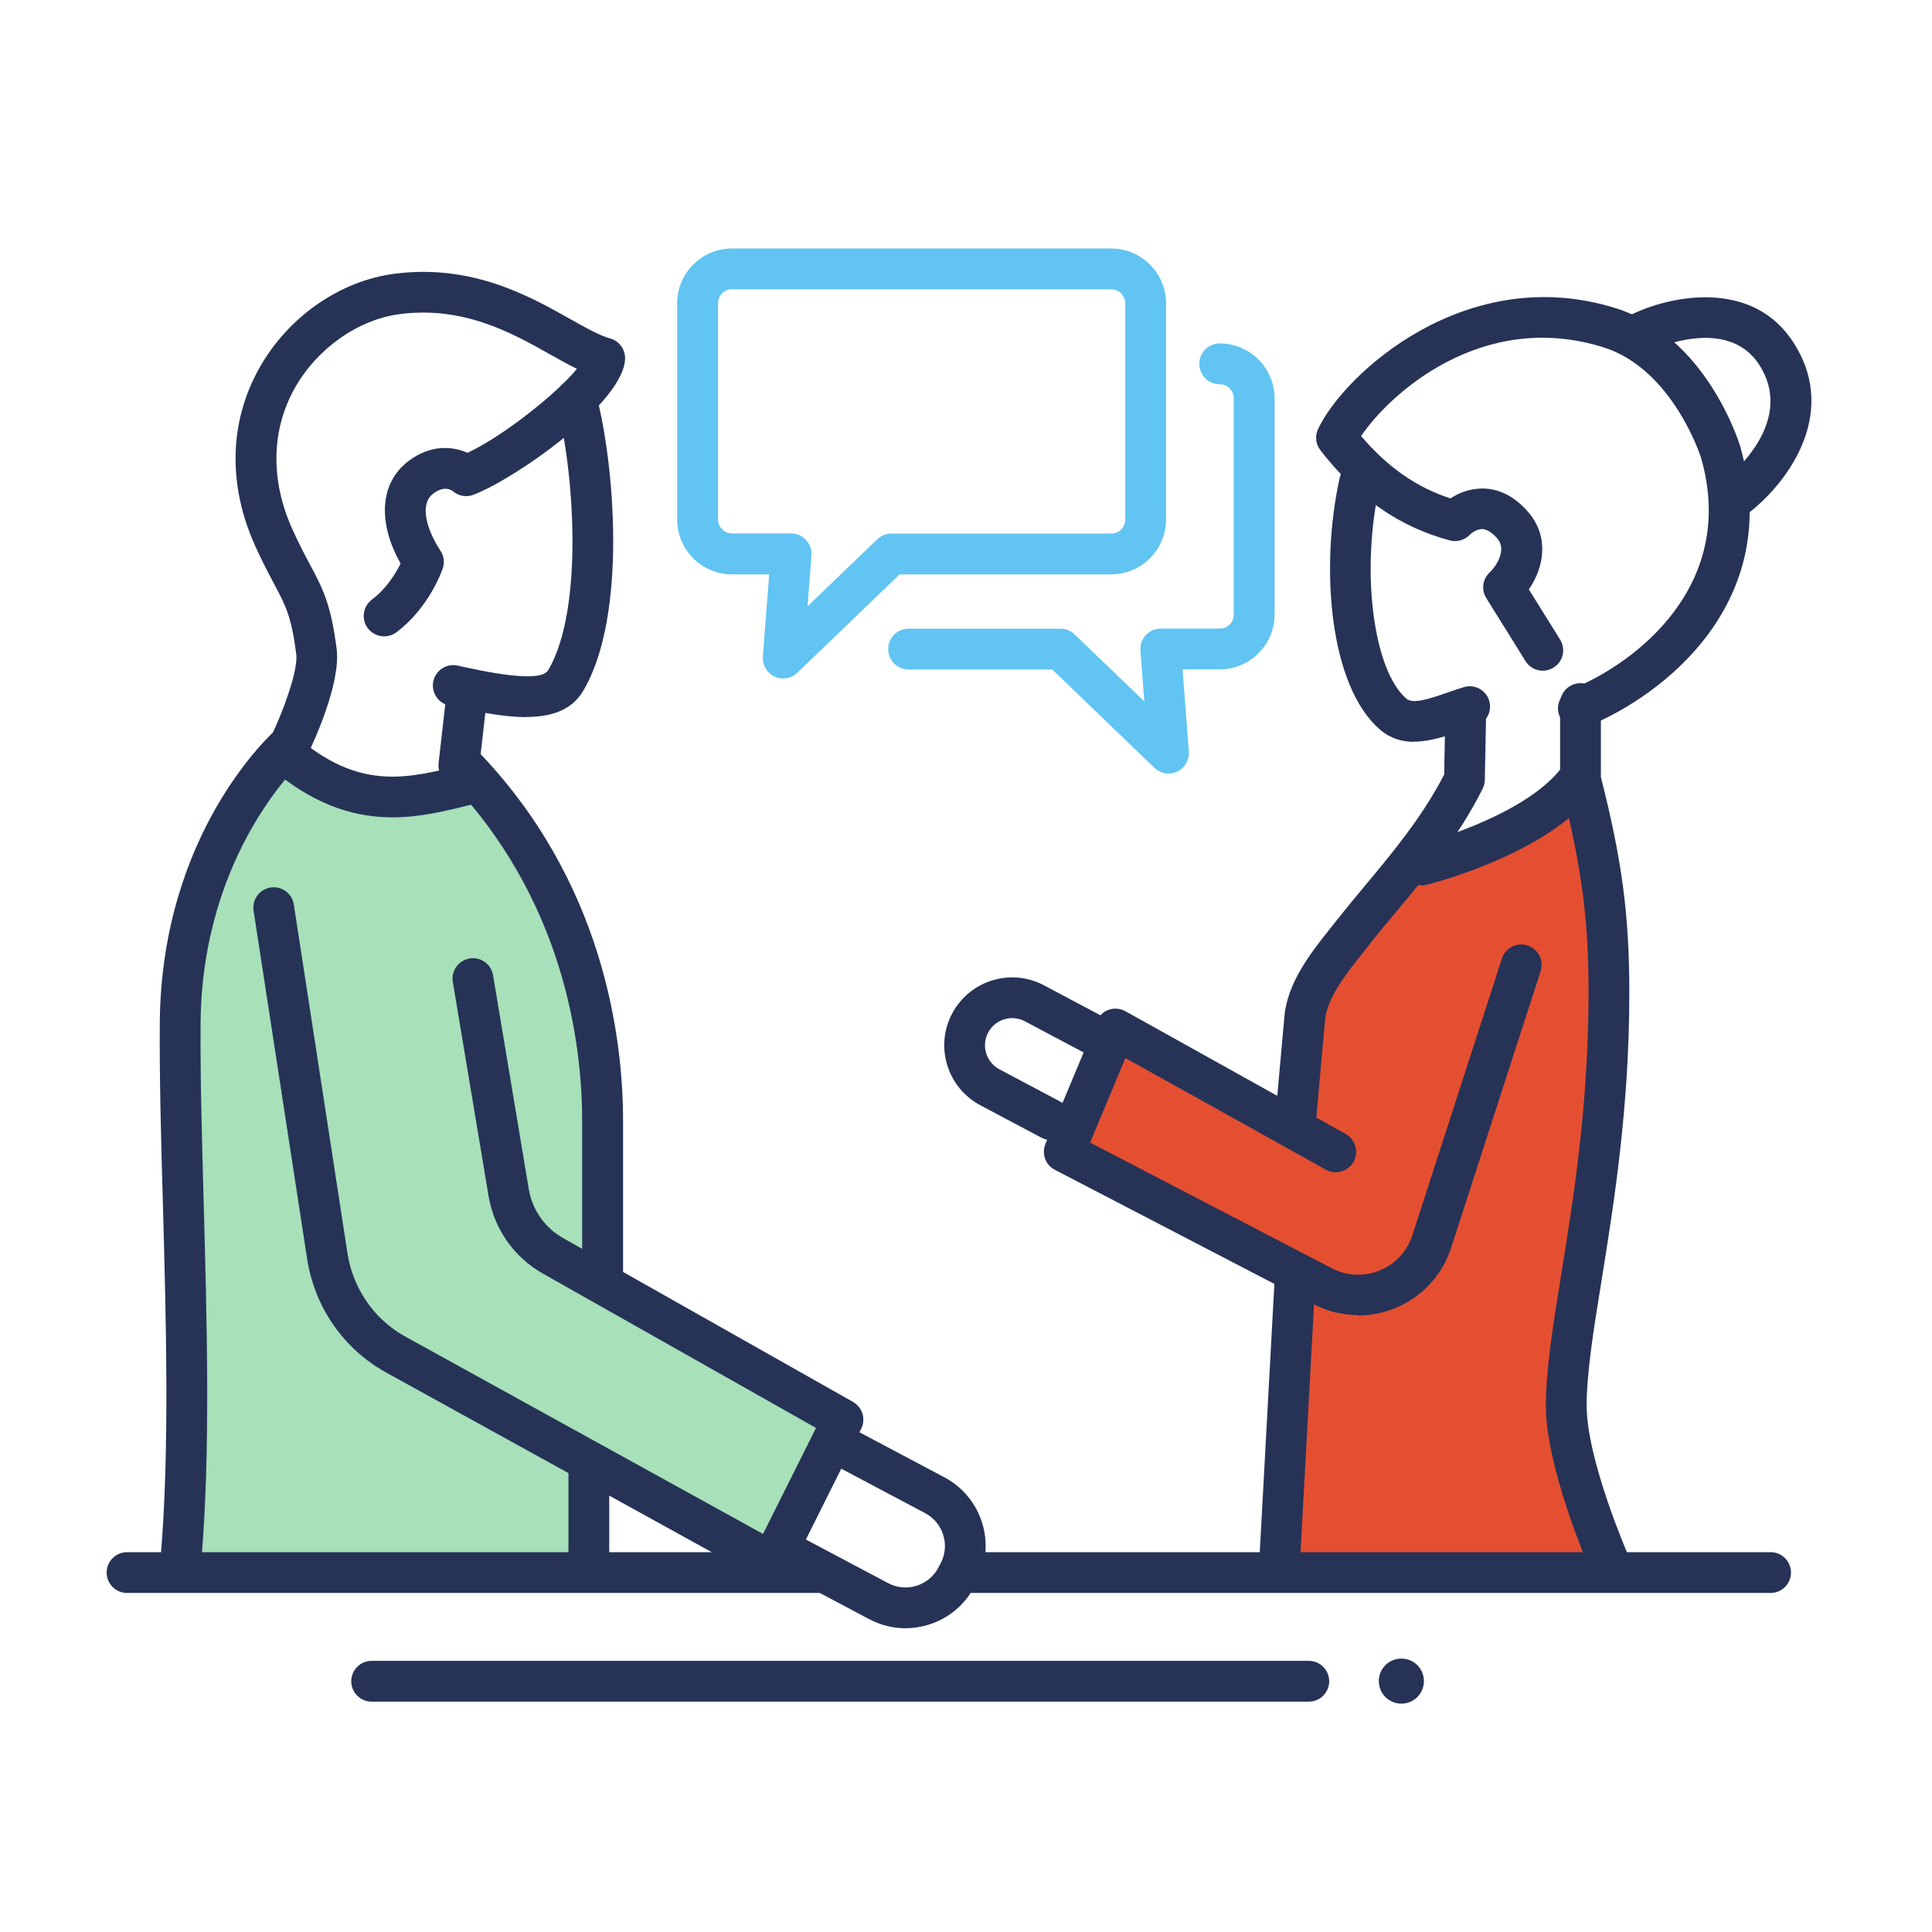 <?xml version="1.0" encoding="UTF-8"?>
<svg xmlns="http://www.w3.org/2000/svg" id="Layer_1" data-name="Layer 1" viewBox="0 0 144 144">
  <defs>
    <style>
      .cls-1 {
        fill: #e54f31;
      }

      .cls-2 {
        fill: #a7e0b9;
      }

      .cls-3 {
        fill: #61c4f2;
      }

      .cls-4 {
        fill: #263357;
      }
    </style>
  </defs>
  <path class="cls-3" d="m58.38,50.57c-.22,0-.44-.05-.65-.14-.57-.27-.91-.86-.87-1.49l.47-6.13h-2.77c-2.26,0-4.09-1.84-4.09-4.09v-16.11c0-2.26,1.84-4.09,4.09-4.09h28.26c2.26,0,4.09,1.84,4.09,4.09v16.11c0,2.26-1.84,4.09-4.09,4.09h-15.77l-7.63,7.34c-.29.28-.67.42-1.05.42Zm-3.81-29.02c-.58,0-1.05.47-1.05,1.05v16.11c0,.58.47,1.05,1.05,1.05h4.4c.42,0,.83.18,1.11.49.29.31.43.73.4,1.15l-.29,3.79,5.2-5c.28-.27.66-.42,1.05-.42h16.38c.58,0,1.05-.47,1.05-1.05v-16.11c0-.58-.47-1.05-1.05-1.05h-28.26Z"></path>
  <path class="cls-3" d="m87.11,57.66c-.38,0-.76-.15-1.05-.42l-7.63-7.34h-10.71c-.84,0-1.52-.68-1.52-1.52s.68-1.52,1.52-1.52h11.32c.39,0,.77.15,1.05.42l5.2,5-.29-3.79c-.03-.42.11-.84.4-1.15.29-.31.69-.49,1.11-.49h4.4c.58,0,1.05-.47,1.05-1.05v-16.11c0-.58-.47-1.05-1.05-1.05-.84,0-1.52-.68-1.52-1.52s.68-1.52,1.52-1.52c2.26,0,4.09,1.84,4.09,4.09v16.11c0,2.26-1.84,4.09-4.09,4.09h-2.77l.47,6.13c.05.63-.3,1.22-.87,1.49-.21.1-.43.14-.65.14Z"></path>
  <path class="cls-4" d="m102.77,125.3c0,.93.75,1.68,1.68,1.68s1.68-.75,1.68-1.68-.75-1.68-1.68-1.68-1.68.75-1.68,1.68Z"></path>
  <path class="cls-4" d="m97.55,126.83H27.7c-.84,0-1.52-.68-1.52-1.52s.68-1.52,1.52-1.52h69.85c.84,0,1.52.68,1.52,1.52s-.68,1.52-1.52,1.52Z"></path>
  <path class="cls-1" d="m117.67,57.85c-4.52,3.28-8.86,5.92-12.41,5.68,0,0-5.56,5.15-7.05,9.14-1.49,3.99-1.17,11.64-1.17,11.64l-14.6-7.51-2.61,8.52,16.2,9.11-1.17,22.27,24.32-.25s-2.29-6.9-2.01-11.91c.42-7.55,2.36-17.42,2.43-26.42.08-10.07-1.93-20.28-1.93-20.28Z"></path>
  <path class="cls-4" d="m119.92,117.95c-.59,0-1.14-.34-1.39-.91-.13-.31-3.31-7.63-3.31-12.27,0-2.68.53-5.98,1.15-9.81.91-5.63,2.03-12.64,2.03-20.94,0-4.84-.33-8.75-2.07-15.53-.03-.12-.05-.25-.05-.38v-5.67c0-.84.68-1.52,1.52-1.52s1.52.68,1.52,1.52v5.48c1.58,6.21,2.12,10.29,2.12,16.1,0,8.55-1.15,15.69-2.07,21.42-.6,3.7-1.11,6.9-1.11,9.33,0,4.01,3.03,10.99,3.06,11.06.34.77-.02,1.66-.78,2-.2.09-.4.13-.61.13Z"></path>
  <path class="cls-4" d="m95.37,117.95s-.06,0-.08,0c-.84-.05-1.48-.76-1.43-1.6l1.17-21.49c.05-.84.76-1.47,1.6-1.43.84.05,1.48.76,1.43,1.6l-1.17,21.49c-.04.81-.71,1.44-1.52,1.44Z"></path>
  <path class="cls-4" d="m96.54,85.33s-.09,0-.14,0c-.84-.08-1.45-.81-1.38-1.65l.71-7.89c.21-2.56,2.02-4.84,3.48-6.67l.43-.54c.64-.81,1.33-1.64,2.05-2.51,2.01-2.41,4.29-5.12,5.95-8.34l.08-4.34c.02-.84.74-1.48,1.55-1.49.84.02,1.51.71,1.49,1.55l-.09,4.68c0,.23-.06.45-.16.65-1.83,3.66-4.31,6.62-6.49,9.23-.7.84-1.38,1.64-1.99,2.43l-.44.56c-1.26,1.59-2.69,3.39-2.83,5.05l-.71,7.9c-.07.79-.73,1.38-1.51,1.38Z"></path>
  <path class="cls-4" d="m117.64,54.31c-.6,0-1.17-.36-1.41-.95-.31-.78.07-1.66.85-1.97,4.88-1.95,12.42-7.79,9.71-17.26-.01-.04-2.1-6.63-7.3-8.25-9.07-2.83-15.98,3.55-18.04,6.62,1.97,2.32,4.12,3.82,6.66,4.65.74-.5,1.6-.75,2.46-.74.87.02,2.15.35,3.37,1.8,1.51,1.78,1.17,4.06.01,5.72l2.33,3.74c.44.71.23,1.65-.49,2.09-.71.44-1.65.23-2.09-.49l-2.92-4.69c-.39-.62-.28-1.43.26-1.92.47-.44,1.28-1.67.58-2.5-.27-.32-.7-.71-1.14-.73-.37.01-.73.23-.93.43-.38.4-.96.56-1.49.42-3.78-1.01-6.93-3.21-9.65-6.73-.35-.45-.41-1.06-.17-1.57,1.92-4.09,11.03-12.48,22.15-9.02,6.75,2.1,9.21,9.96,9.31,10.29,3.31,11.58-5.67,18.61-11.49,20.94-.19.07-.38.11-.56.11Z"></path>
  <path class="cls-4" d="m105.4,55.29c-.89,0-1.75-.23-2.53-.9-3.78-3.23-4.5-12.07-3.02-18.76.18-.82.99-1.34,1.81-1.15.82.18,1.33.99,1.15,1.81-1.4,6.3-.45,13.68,2.02,15.79.51.43,1.82-.03,3.09-.47.39-.14.78-.27,1.17-.39.8-.25,1.65.19,1.9.99.25.8-.19,1.65-.99,1.9-.36.11-.72.24-1.08.36-1.09.38-2.33.81-3.53.81Z"></path>
  <path class="cls-4" d="m101.24,98.02c-1.16,0-2.31-.28-3.36-.82l-19.26-10.01c-.7-.36-1-1.2-.7-1.93l3.82-9.15c.17-.4.5-.71.9-.85.41-.14.86-.1,1.24.11l16.42,9.15c.73.41,1,1.33.59,2.07-.41.73-1.33,1-2.07.59l-14.94-8.32-2.63,6.3,18.02,9.37c1.11.58,2.41.64,3.57.16,1.16-.47,2.04-1.43,2.43-2.62l6.67-20.62c.26-.8,1.11-1.24,1.91-.98.8.26,1.23,1.11.98,1.91l-6.67,20.62c-.66,2.04-2.18,3.68-4.17,4.5-.89.36-1.83.55-2.77.55Z"></path>
  <path class="cls-4" d="m129.24,38.67c-.47,0-.93-.21-1.22-.62-.5-.68-.35-1.63.33-2.12.23-.17,5.61-4.24,2.8-8.7-2.41-3.81-8.02-1.15-8.26-1.04-.75.36-1.66.05-2.03-.7-.37-.75-.06-1.66.7-2.03,2.85-1.4,9.07-2.76,12.16,2.14,3.46,5.48-.82,10.75-3.57,12.77-.27.2-.59.29-.9.29Z"></path>
  <path class="cls-4" d="m105.97,65.98c-.68,0-1.3-.46-1.47-1.15-.2-.81.29-1.64,1.1-1.84.08-.02,8-2.05,10.82-5.8.5-.67,1.46-.8,2.13-.3.67.5.81,1.46.3,2.13-3.46,4.62-12.14,6.83-12.51,6.93-.12.03-.25.05-.37.05Z"></path>
  <path class="cls-2" d="m44.4,117.72H14.03s-.17-16.37-.25-20.33c-.08-3.96-1.01-13.7.25-24.21,1.1-9.13,5.03-15.33,8.1-16.2,4.51,2.75,8.93,3.19,13.24,1.01,2.35,2.48,8.6,10.55,9.2,16.2.59,5.65,1.01,9.28.84,21.26l17.92,10.88-5.3,10.61-13.63-7.31v8.1Z"></path>
  <path class="cls-4" d="m44.91,96.46c-.84,0-1.52-.68-1.52-1.52v-11.39c0-5.69-1.31-16.58-10.11-25.6-.59-.6-.57-1.56.03-2.15.6-.59,1.56-.57,2.15.03,9.55,9.78,10.98,21.56,10.98,27.72v11.39c0,.84-.68,1.52-1.52,1.52Z"></path>
  <path class="cls-4" d="m43.89,117.72c-.84,0-1.52-.68-1.52-1.52v-7.09c0-.84.68-1.52,1.52-1.52s1.52.68,1.52,1.52v7.09c0,.84-.68,1.52-1.52,1.52Z"></path>
  <path class="cls-4" d="m57.53,117.95c-.25,0-.51-.06-.73-.19l-28-15.45c-2.08-1.14-3.73-2.87-4.8-4.99-.54-1.08-.91-2.24-1.1-3.44l-4-26c-.13-.83.44-1.6,1.27-1.73.83-.13,1.6.44,1.73,1.27l4,26c.14.89.41,1.74.81,2.54.78,1.57,2.01,2.85,3.55,3.69l26.61,14.68,3.95-7.9-20.35-11.5c-2.17-1.23-3.65-3.34-4.06-5.81l-2.66-15.93c-.14-.83.42-1.61,1.25-1.75.83-.14,1.61.42,1.75,1.25l2.66,15.93c.26,1.55,1.19,2.89,2.56,3.66l21.61,12.21c.7.4.97,1.28.61,2l-5.3,10.61c-.18.37-.51.65-.91.77-.15.05-.3.07-.45.07Z"></path>
  <path class="cls-4" d="m34.2,58.56c-.06,0-.11,0-.17,0-.83-.09-1.43-.85-1.34-1.68l.59-5.2c.09-.83.84-1.44,1.68-1.34.83.09,1.43.85,1.34,1.68l-.59,5.2c-.09.78-.74,1.35-1.51,1.35Z"></path>
  <path class="cls-4" d="m39.2,53.45c-1.78,0-3.82-.45-5.74-.87-.82-.18-1.34-.99-1.16-1.81.18-.82.99-1.34,1.81-1.16,2,.44,6.16,1.35,6.75.34,2.73-4.62,1.88-15.18.63-19.8-.22-.81.26-1.64,1.07-1.86.81-.22,1.64.26,1.86,1.07,1.33,4.91,2.41,16.45-.95,22.13-.87,1.48-2.44,1.95-4.28,1.95Z"></path>
  <path class="cls-4" d="m13.48,117.74s-.09,0-.13,0c-.84-.07-1.45-.81-1.38-1.64.68-7.82.41-17.69.17-26.41-.14-4.86-.26-9.44-.23-13.45.11-14.22,8.37-21.61,8.73-21.92.63-.55,1.59-.49,2.14.14.55.63.49,1.59-.14,2.14-.08.07-7.59,6.86-7.69,19.66-.03,3.95.1,8.51.23,13.34.24,8.79.52,18.76-.18,26.75-.07.79-.73,1.39-1.51,1.39Z"></path>
  <path class="cls-4" d="m21.62,56.98c-.22,0-.44-.05-.66-.15-.76-.36-1.07-1.27-.71-2.03.85-1.78,1.99-4.84,1.83-6.06-.36-2.8-.79-3.6-1.64-5.2-.38-.72-.86-1.61-1.42-2.85-2.05-4.54-1.94-9.24.3-13.24,2.14-3.83,6.02-6.53,10.11-7.05,5.76-.73,10,1.65,13.09,3.39,1.17.66,2.18,1.22,2.94,1.43.68.18,1.15.81,1.13,1.52-.1,3.29-8.17,8.95-11.31,10.14-.53.2-1.12.09-1.54-.28-.21-.15-.71-.37-1.46.2-1.04.79-.47,2.7.55,4.25.26.39.32.87.17,1.32-.04.12-1,2.92-3.46,4.76-.67.5-1.62.36-2.13-.31-.5-.67-.36-1.62.31-2.13,1.11-.83,1.79-1.99,2.14-2.69-1.74-3.08-1.54-6.02.58-7.63,1.69-1.28,3.33-1.1,4.41-.62,2.72-1.28,6.69-4.46,8.15-6.26-.62-.3-1.27-.67-1.97-1.06-2.88-1.62-6.46-3.63-11.22-3.02-3.11.4-6.18,2.56-7.84,5.52-1.76,3.14-1.82,6.87-.18,10.51.52,1.15.95,1.96,1.33,2.67.93,1.74,1.54,2.89,1.97,6.24.33,2.54-1.69,6.91-2.1,7.76-.26.54-.8.86-1.37.86Z"></path>
  <path class="cls-4" d="m67.49,121.36c-.93,0-1.86-.23-2.71-.68l-7.43-3.94c-.74-.39-1.02-1.31-.63-2.05.39-.74,1.32-1.02,2.05-.63l7.43,3.94c1.34.71,3.01.2,3.73-1.14l.18-.34c.71-1.34.2-3.01-1.14-3.73l-7.43-3.94c-.74-.39-1.02-1.31-.63-2.05.39-.74,1.32-1.02,2.05-.63l7.43,3.94c2.82,1.5,3.9,5.01,2.4,7.83l-.18.34c-.73,1.37-1.94,2.37-3.42,2.82-.56.17-1.13.26-1.7.26Z"></path>
  <path class="cls-4" d="m131.97,118.73h-59.73c-.84,0-1.52-.68-1.52-1.52s.68-1.52,1.52-1.52h59.73c.84,0,1.52.68,1.52,1.52s-.68,1.52-1.52,1.52Z"></path>
  <path class="cls-4" d="m61.1,118.73H9.47c-.84,0-1.52-.68-1.52-1.52s.68-1.52,1.52-1.52h51.63c.84,0,1.52.68,1.52,1.52s-.68,1.52-1.52,1.52Z"></path>
  <path class="cls-4" d="m29.25,60.92c-2.61,0-5.45-.76-8.58-3.26-.65-.52-.76-1.48-.24-2.13.52-.65,1.48-.76,2.13-.24,4.47,3.58,7.89,2.72,11.84,1.74.81-.2,1.64.29,1.84,1.1.2.81-.29,1.64-1.1,1.84-1.84.46-3.8.95-5.9.95Z"></path>
  <path class="cls-4" d="m78.34,84.98c-.24,0-.48-.06-.71-.18l-4.56-2.42c-2.47-1.31-3.41-4.38-2.1-6.84,1.31-2.47,4.38-3.41,6.84-2.1l4.56,2.42c.74.39,1.02,1.31.63,2.05-.39.74-1.31,1.03-2.05.63l-4.56-2.42c-.99-.52-2.21-.15-2.74.84-.52.99-.15,2.21.84,2.74l4.56,2.42c.74.39,1.02,1.31.63,2.05-.27.51-.8.81-1.34.81Z"></path>
</svg>
